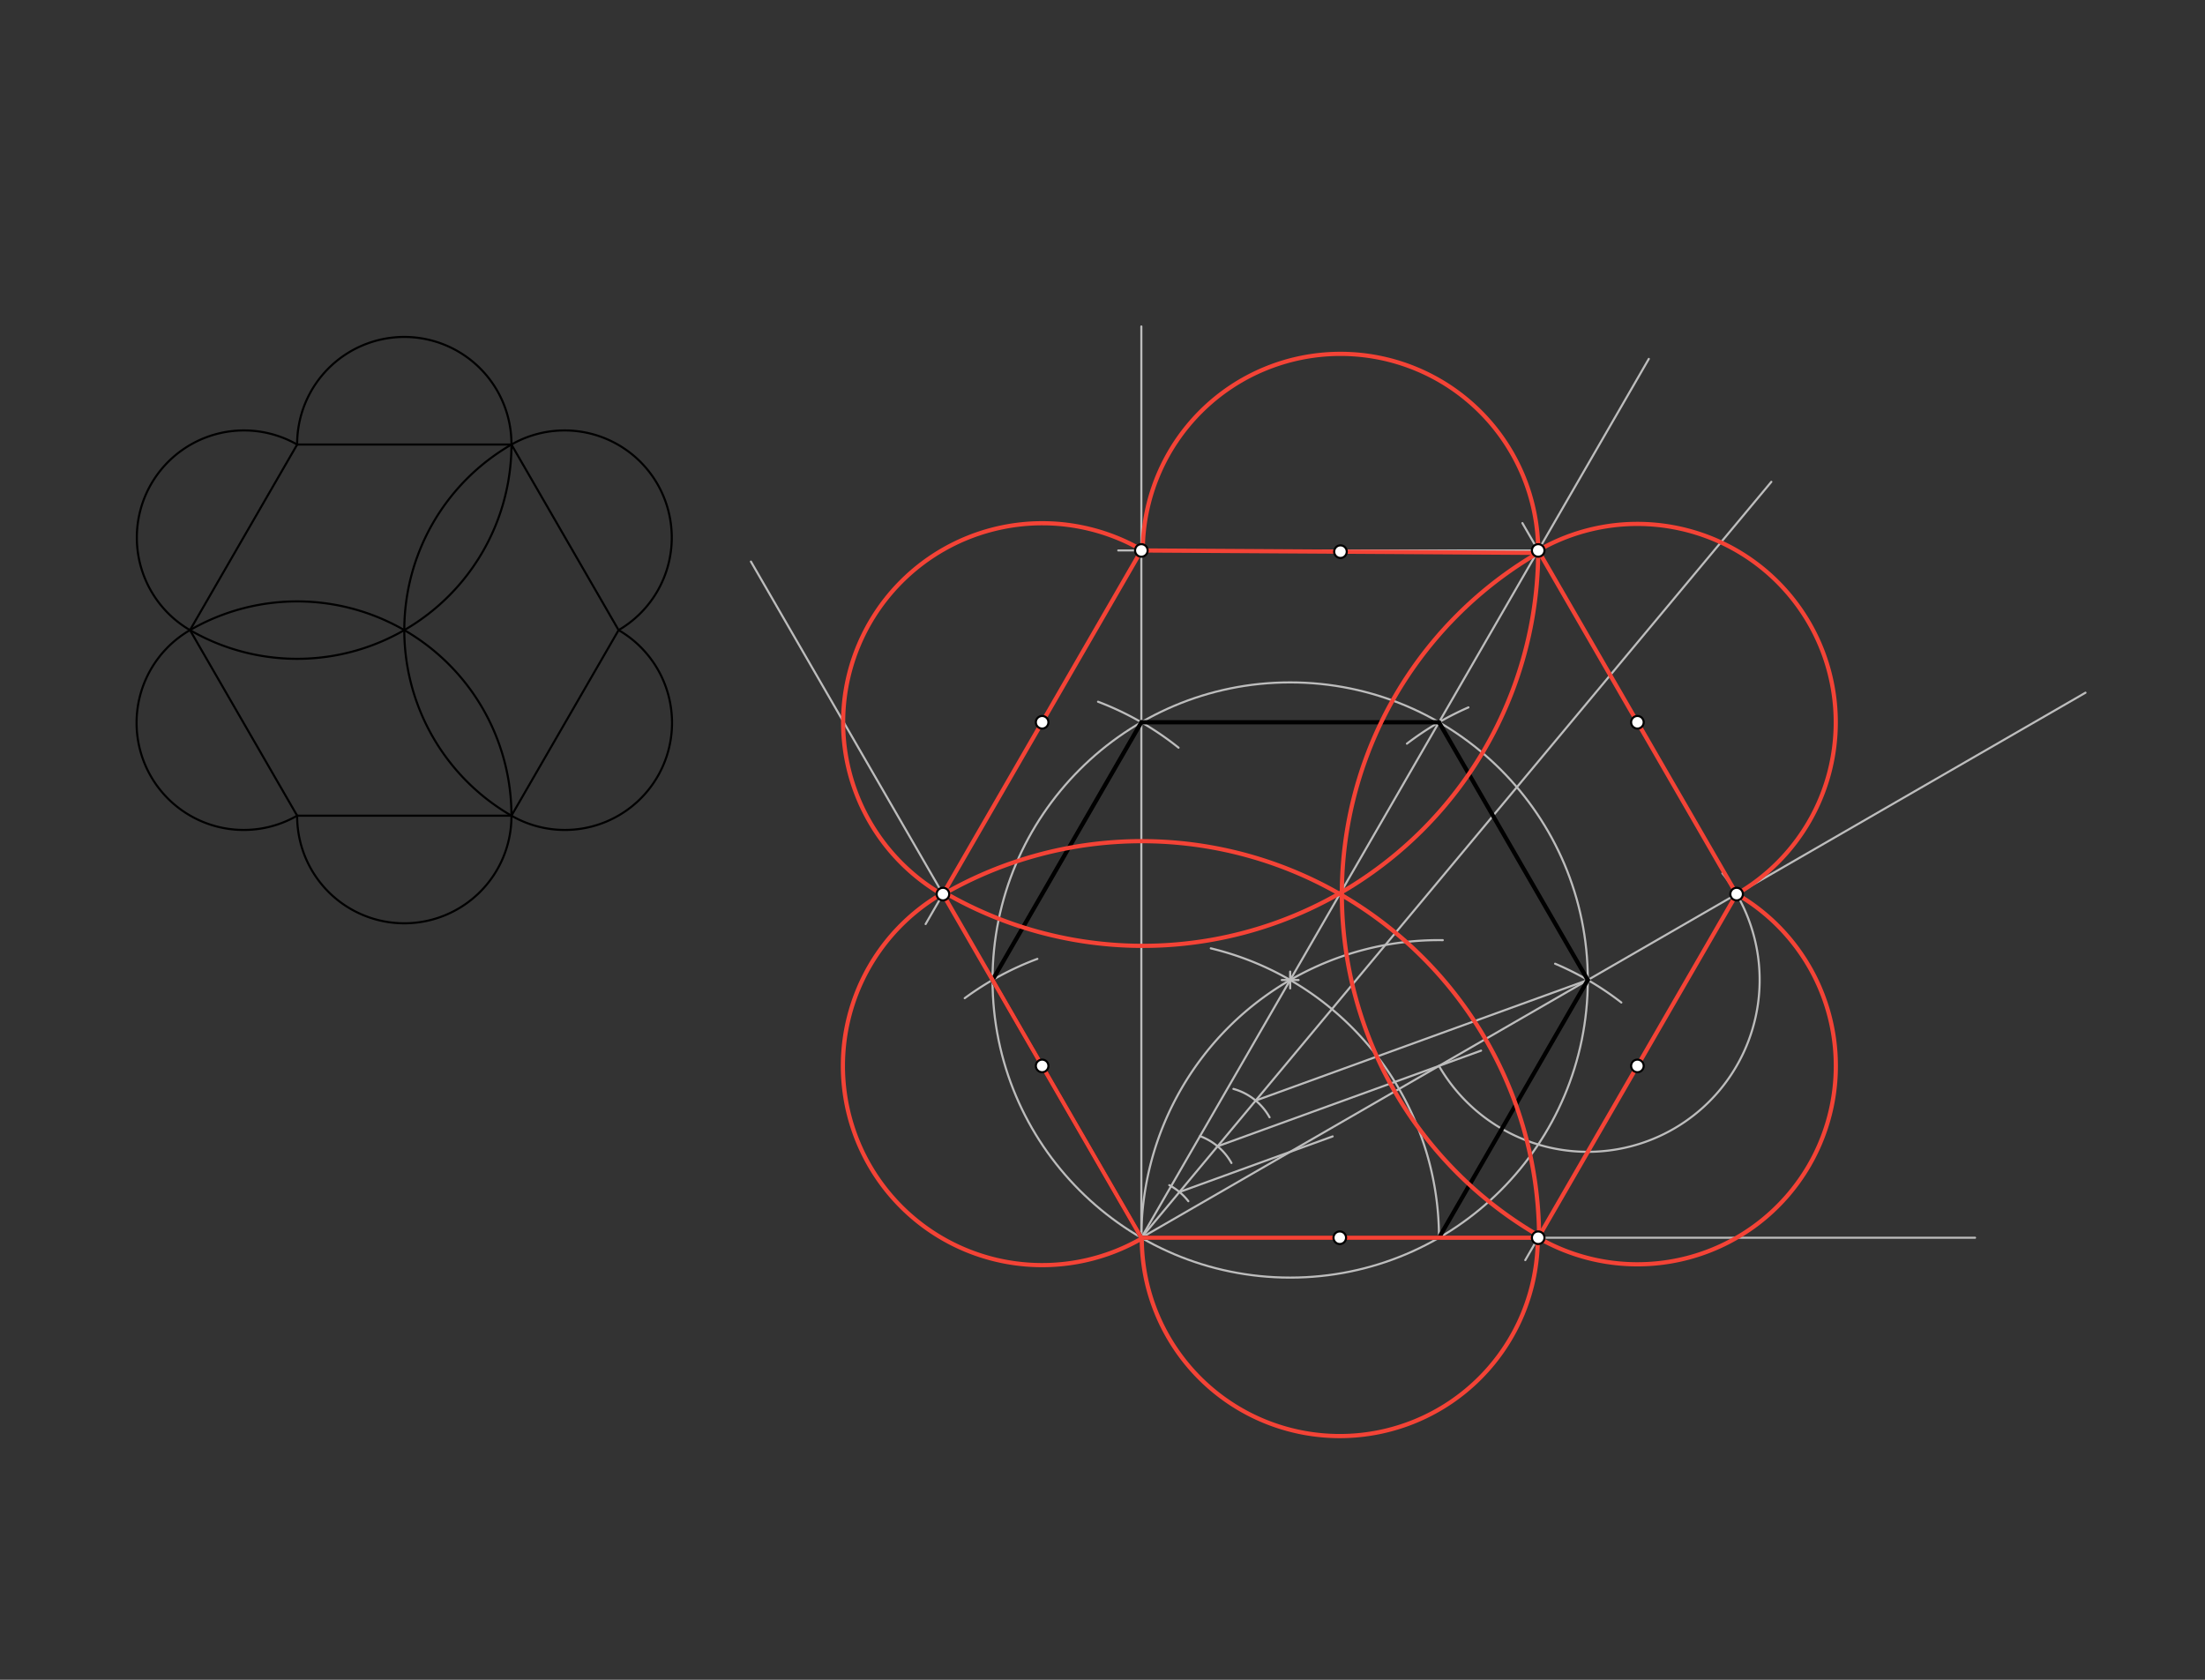 <svg xmlns="http://www.w3.org/2000/svg" class="svg--816" height="100%" preserveAspectRatio="xMidYMid meet" viewBox="0 0 1050 800" width="100%"><rect x="0" y="0" width="1050" height="800" fill="#333333" stroke="none"/><defs><marker id="marker-arrow" markerHeight="16" markerUnits="userSpaceOnUse" markerWidth="24" orient="auto-start-reverse" refX="24" refY="4" viewBox="0 0 24 8"><path d="M 0 0 L 24 4 L 0 8 z" stroke="inherit"></path></marker></defs><g class="aux-layer--949"><g class="element--733"><path d="M 543.5 589.469 A 141.732 141.732 0 0 1 687.029 447.748" fill="none" stroke="#BDBDBD" stroke-dasharray="none" stroke-linecap="round" stroke-width="1"></path></g><g class="element--733"><path d="M 685.232 589.469 A 141.732 141.732 0 0 0 576.576 451.65" fill="none" stroke="#BDBDBD" stroke-dasharray="none" stroke-linecap="round" stroke-width="1"></path></g><g class="element--733"><g class="center--a87"><line x1="610.366" y1="466.725" x2="618.366" y2="466.725" stroke="#BDBDBD" stroke-width="1" stroke-linecap="round"></line><line x1="614.366" y1="462.725" x2="614.366" y2="470.725" stroke="#BDBDBD" stroke-width="1" stroke-linecap="round"></line><circle class="hit--87b" cx="614.366" cy="466.725" r="4" stroke="none" fill="transparent"></circle></g><circle cx="614.366" cy="466.725" fill="none" r="141.732" stroke="#BDBDBD" stroke-dasharray="none" stroke-width="1"></circle></g><g class="element--733"><path d="M 459.392 475.391 A 141.732 141.732 0 0 1 493.981 456.668" fill="none" stroke="#BDBDBD" stroke-dasharray="none" stroke-linecap="round" stroke-width="1"></path></g><g class="element--733"><path d="M 772.065 477.45 A 141.732 141.732 0 0 0 740.526 458.967" fill="none" stroke="#BDBDBD" stroke-dasharray="none" stroke-linecap="round" stroke-width="1"></path></g><g class="element--733"><path d="M 699.248 336.894 A 141.732 141.732 0 0 0 669.971 354.163" fill="none" stroke="#BDBDBD" stroke-dasharray="none" stroke-linecap="round" stroke-width="1"></path></g><g class="element--733"><path d="M 522.878 334.197 A 141.732 141.732 0 0 1 561.214 356.083" fill="none" stroke="#BDBDBD" stroke-dasharray="none" stroke-linecap="round" stroke-width="1"></path></g><g class="element--733"><line stroke="#BDBDBD" stroke-dasharray="none" stroke-linecap="round" stroke-width="1" x1="543.5" x2="993.088" y1="589.469" y2="329.899"></line></g><g class="element--733"><line stroke="#BDBDBD" stroke-dasharray="none" stroke-linecap="round" stroke-width="1" x1="543.5" x2="843.5" y1="589.469" y2="229.469"></line></g><g class="element--733"><path d="M 556.812 564.442 A 28.346 28.346 0 0 1 565.875 572.066" fill="none" stroke="#BDBDBD" stroke-dasharray="none" stroke-linecap="round" stroke-width="1"></path></g><g class="element--733"><path d="M 571.433 541.089 A 28.346 28.346 0 0 1 586.398 553.875" fill="none" stroke="#BDBDBD" stroke-dasharray="none" stroke-linecap="round" stroke-width="1"></path></g><g class="element--733"><path d="M 587.357 518.597 A 28.346 28.346 0 0 1 604.552 532.112" fill="none" stroke="#BDBDBD" stroke-dasharray="none" stroke-linecap="round" stroke-width="1"></path></g><g class="element--733"><line stroke="#BDBDBD" stroke-dasharray="none" stroke-linecap="round" stroke-width="1" x1="597.941" x2="756.098" y1="524.14" y2="466.725"></line></g><g class="element--733"><line stroke="#BDBDBD" stroke-dasharray="none" stroke-linecap="round" stroke-width="1" x1="579.794" x2="705.283" y1="545.916" y2="500.361"></line></g><g class="element--733"><line stroke="#BDBDBD" stroke-dasharray="none" stroke-linecap="round" stroke-width="1" x1="561.647" x2="634.598" y1="567.692" y2="541.21"></line></g><g class="element--733"><path d="M 685.232 507.64 A 81.829 81.829 0 1 0 820.208 415.873" fill="none" stroke="#BDBDBD" stroke-dasharray="none" stroke-linecap="round" stroke-width="1"></path></g><g class="element--733"><line stroke="#BDBDBD" stroke-dasharray="none" stroke-linecap="round" stroke-width="1" x1="685.232" x2="940.5" y1="589.469" y2="589.469"></line></g><g class="element--733"><line stroke="#BDBDBD" stroke-dasharray="none" stroke-linecap="round" stroke-width="1" x1="543.5" x2="785.146" y1="589.469" y2="170.925"></line></g><g class="element--733"><line stroke="#BDBDBD" stroke-dasharray="none" stroke-linecap="round" stroke-width="1" x1="543.5" x2="543.5" y1="589.469" y2="155.469"></line></g><g class="element--733"><line stroke="#BDBDBD" stroke-dasharray="none" stroke-linecap="round" stroke-width="1" x1="543.5" x2="357.588" y1="589.469" y2="267.459"></line></g><g class="element--733"><line stroke="#BDBDBD" stroke-dasharray="none" stroke-linecap="round" stroke-width="1" x1="826.965" x2="726.322" y1="425.81" y2="600.128"></line></g><g class="element--733"><line stroke="#BDBDBD" stroke-dasharray="none" stroke-linecap="round" stroke-width="1" x1="826.965" x2="724.954" y1="425.81" y2="249.124"></line></g><g class="element--733"><line stroke="#BDBDBD" stroke-dasharray="none" stroke-linecap="round" stroke-width="1" x1="732.476" x2="532.5" y1="262.152" y2="262.152"></line></g><g class="element--733"><line stroke="#BDBDBD" stroke-dasharray="none" stroke-linecap="round" stroke-width="1" x1="543.5" x2="440.769" y1="262.152" y2="440.088"></line></g></g><g class="main-layer--75a"><g class="element--733"><line stroke="#000000" stroke-dasharray="none" stroke-linecap="round" stroke-width="1" x1="141.5" x2="243.547" y1="388.469" y2="388.469"></line></g><g class="element--733"><line stroke="#000000" stroke-dasharray="none" stroke-linecap="round" stroke-width="1" x1="90.476" x2="141.5" y1="300.093" y2="388.469"></line></g><g class="element--733"><line stroke="#000000" stroke-dasharray="none" stroke-linecap="round" stroke-width="1" x1="243.547" x2="294.571" y1="388.469" y2="300.093"></line></g><g class="element--733"><line stroke="#000000" stroke-dasharray="none" stroke-linecap="round" stroke-width="1" x1="243.547" x2="294.571" y1="211.718" y2="300.093"></line></g><g class="element--733"><line stroke="#000000" stroke-dasharray="none" stroke-linecap="round" stroke-width="1" x1="90.476" x2="141.5" y1="300.093" y2="211.718"></line></g><g class="element--733"><line stroke="#000000" stroke-dasharray="none" stroke-linecap="round" stroke-width="1" x1="141.5" x2="243.547" y1="211.718" y2="211.718"></line></g><g class="element--733"><path d="M 243.547 211.718 A 102.047 102.047 0 0 0 243.547 388.469" fill="none" stroke="#000000" stroke-dasharray="none" stroke-linecap="round" stroke-width="1"></path></g><g class="element--733"><path d="M 90.476 300.093 A 102.047 102.047 0 0 0 243.547 211.718" fill="none" stroke="#000000" stroke-dasharray="none" stroke-linecap="round" stroke-width="1"></path></g><g class="element--733"><path d="M 90.476 300.093 A 102.047 102.047 0 0 1 243.547 388.469" fill="none" stroke="#000000" stroke-dasharray="none" stroke-linecap="round" stroke-width="1"></path></g><g class="element--733"><path d="M 141.5 211.718 A 51.024 51.024 0 1 1 243.547 211.718" fill="none" stroke="#000000" stroke-dasharray="none" stroke-linecap="round" stroke-width="1"></path></g><g class="element--733"><path d="M 243.547 211.718 A 51.024 51.024 0 0 1 294.571 300.093" fill="none" stroke="#000000" stroke-dasharray="none" stroke-linecap="round" stroke-width="1"></path></g><g class="element--733"><path d="M 294.571 300.093 A 51.024 51.024 0 0 1 243.547 388.469" fill="none" stroke="#000000" stroke-dasharray="none" stroke-linecap="round" stroke-width="1"></path></g><g class="element--733"><path d="M 243.547 388.469 A 51.024 51.024 0 1 1 141.5 388.469" fill="none" stroke="#000000" stroke-dasharray="none" stroke-linecap="round" stroke-width="1"></path></g><g class="element--733"><path d="M 141.5 388.469 A 51.024 51.024 0 0 1 90.476 300.093" fill="none" stroke="#000000" stroke-dasharray="none" stroke-linecap="round" stroke-width="1"></path></g><g class="element--733"><path d="M 90.476 300.093 A 51.024 51.024 0 0 1 141.5 211.718" fill="none" stroke="#000000" stroke-dasharray="none" stroke-linecap="round" stroke-width="1"></path></g><g class="element--733"><line stroke="#000000" stroke-dasharray="none" stroke-linecap="round" stroke-width="2" x1="543.5" x2="685.232" y1="589.469" y2="589.469"></line></g><g class="element--733"><line stroke="#000000" stroke-dasharray="none" stroke-linecap="round" stroke-width="2" x1="543.5" x2="472.634" y1="589.469" y2="466.725"></line></g><g class="element--733"><line stroke="#000000" stroke-dasharray="none" stroke-linecap="round" stroke-width="2" x1="472.634" x2="543.5" y1="466.725" y2="343.981"></line></g><g class="element--733"><line stroke="#000000" stroke-dasharray="none" stroke-linecap="round" stroke-width="2" x1="543.5" x2="685.232" y1="343.981" y2="343.981"></line></g><g class="element--733"><line stroke="#000000" stroke-dasharray="none" stroke-linecap="round" stroke-width="2" x1="685.232" x2="756.098" y1="343.981" y2="466.725"></line></g><g class="element--733"><line stroke="#000000" stroke-dasharray="none" stroke-linecap="round" stroke-width="2" x1="756.098" x2="685.232" y1="466.725" y2="589.469"></line></g><g class="element--733"><line stroke="#F44336" stroke-dasharray="none" stroke-linecap="round" stroke-width="2" x1="543.5" x2="732.476" y1="589.469" y2="589.469"></line></g><g class="element--733"><line stroke="#F44336" stroke-dasharray="none" stroke-linecap="round" stroke-width="2" x1="732.476" x2="826.965" y1="589.469" y2="425.81"></line></g><g class="element--733"><line stroke="#F44336" stroke-dasharray="none" stroke-linecap="round" stroke-width="2" x1="826.965" x2="732.476" y1="425.81" y2="262.152"></line></g><g class="element--733"><line stroke="#F44336" stroke-dasharray="none" stroke-linecap="round" stroke-width="2" x1="733.142" x2="543.5" y1="263.305" y2="262.152"></line></g><g class="element--733"><line stroke="#F44336" stroke-dasharray="none" stroke-linecap="round" stroke-width="2" x1="543.5" x2="449.012" y1="262.152" y2="425.81"></line></g><g class="element--733"><line stroke="#F44336" stroke-dasharray="none" stroke-linecap="round" stroke-width="2" x1="449.012" x2="543.5" y1="425.81" y2="589.469"></line></g><g class="element--733"><path d="M 732.476 589.469 A 94.488 94.488 0 1 0 826.965 425.81" fill="none" stroke="#F44336" stroke-dasharray="none" stroke-linecap="round" stroke-width="2"></path></g><g class="element--733"><path d="M 826.965 425.81 A 94.488 94.488 0 1 0 731.482 262.734" fill="none" stroke="#F44336" stroke-dasharray="none" stroke-linecap="round" stroke-width="2"></path></g><g class="element--733"><path d="M 732.476 262.152 A 94.157 94.157 0 0 0 544.165 262.156" fill="none" stroke="#F44336" stroke-dasharray="none" stroke-linecap="round" stroke-width="2"></path></g><g class="element--733"><path d="M 544.165 262.156 A 94.819 94.819 0 1 0 448.846 426.097" fill="none" stroke="#F44336" stroke-dasharray="none" stroke-linecap="round" stroke-width="2"></path></g><g class="element--733"><path d="M 445.5 427.469 A 94.887 94.887 0 0 0 543.699 589.814" fill="none" stroke="#F44336" stroke-dasharray="none" stroke-linecap="round" stroke-width="2"></path></g><g class="element--733"><path d="M 543.699 589.814 A 94.289 94.289 0 0 0 732.278 589.469" fill="none" stroke="#F44336" stroke-dasharray="none" stroke-linecap="round" stroke-width="2"></path></g><g class="element--733"><path d="M 732.476 262.152 A 188.311 188.311 0 0 1 449.513 424.95" fill="none" stroke="#F44336" stroke-dasharray="none" stroke-linecap="round" stroke-width="2"></path></g><g class="element--733"><path d="M 448.846 426.097 A 189.21 189.21 0 0 1 732.909 589.814" fill="none" stroke="#F44336" stroke-dasharray="none" stroke-linecap="round" stroke-width="2"></path></g><g class="element--733"><path d="M 732.473 263.301 A 187.984 187.984 0 0 0 733.403 588.857" fill="none" stroke="#F44336" stroke-dasharray="none" stroke-linecap="round" stroke-width="2"></path></g><g class="element--733"><circle cx="826.965" cy="425.81" r="3" stroke="#000000" stroke-width="1" fill="#ffffff"></circle>}</g><g class="element--733"><circle cx="732.476" cy="589.469" r="3" stroke="#000000" stroke-width="1" fill="#ffffff"></circle>}</g><g class="element--733"><circle cx="732.476" cy="262.152" r="3" stroke="#000000" stroke-width="1" fill="#ffffff"></circle>}</g><g class="element--733"><circle cx="543.5" cy="262.152" r="3" stroke="#000000" stroke-width="1" fill="#ffffff"></circle>}</g><g class="element--733"><circle cx="449.012" cy="425.81" r="3" stroke="#000000" stroke-width="1" fill="#ffffff"></circle>}</g><g class="element--733"><circle cx="779.72" cy="507.64" r="3" stroke="#000000" stroke-width="1" fill="#ffffff"></circle>}</g><g class="element--733"><circle cx="779.72" cy="343.981" r="3" stroke="#000000" stroke-width="1" fill="#ffffff"></circle>}</g><g class="element--733"><circle cx="638.321" cy="262.728" r="3" stroke="#000000" stroke-width="1" fill="#ffffff"></circle>}</g><g class="element--733"><circle cx="496.256" cy="343.981" r="3" stroke="#000000" stroke-width="1" fill="#ffffff"></circle>}</g><g class="element--733"><circle cx="496.256" cy="507.64" r="3" stroke="#000000" stroke-width="1" fill="#ffffff"></circle>}</g><g class="element--733"><circle cx="637.988" cy="589.469" r="3" stroke="#000000" stroke-width="1" fill="#ffffff"></circle>}</g></g><g class="snaps-layer--ac6"></g><g class="temp-layer--52d"></g></svg>